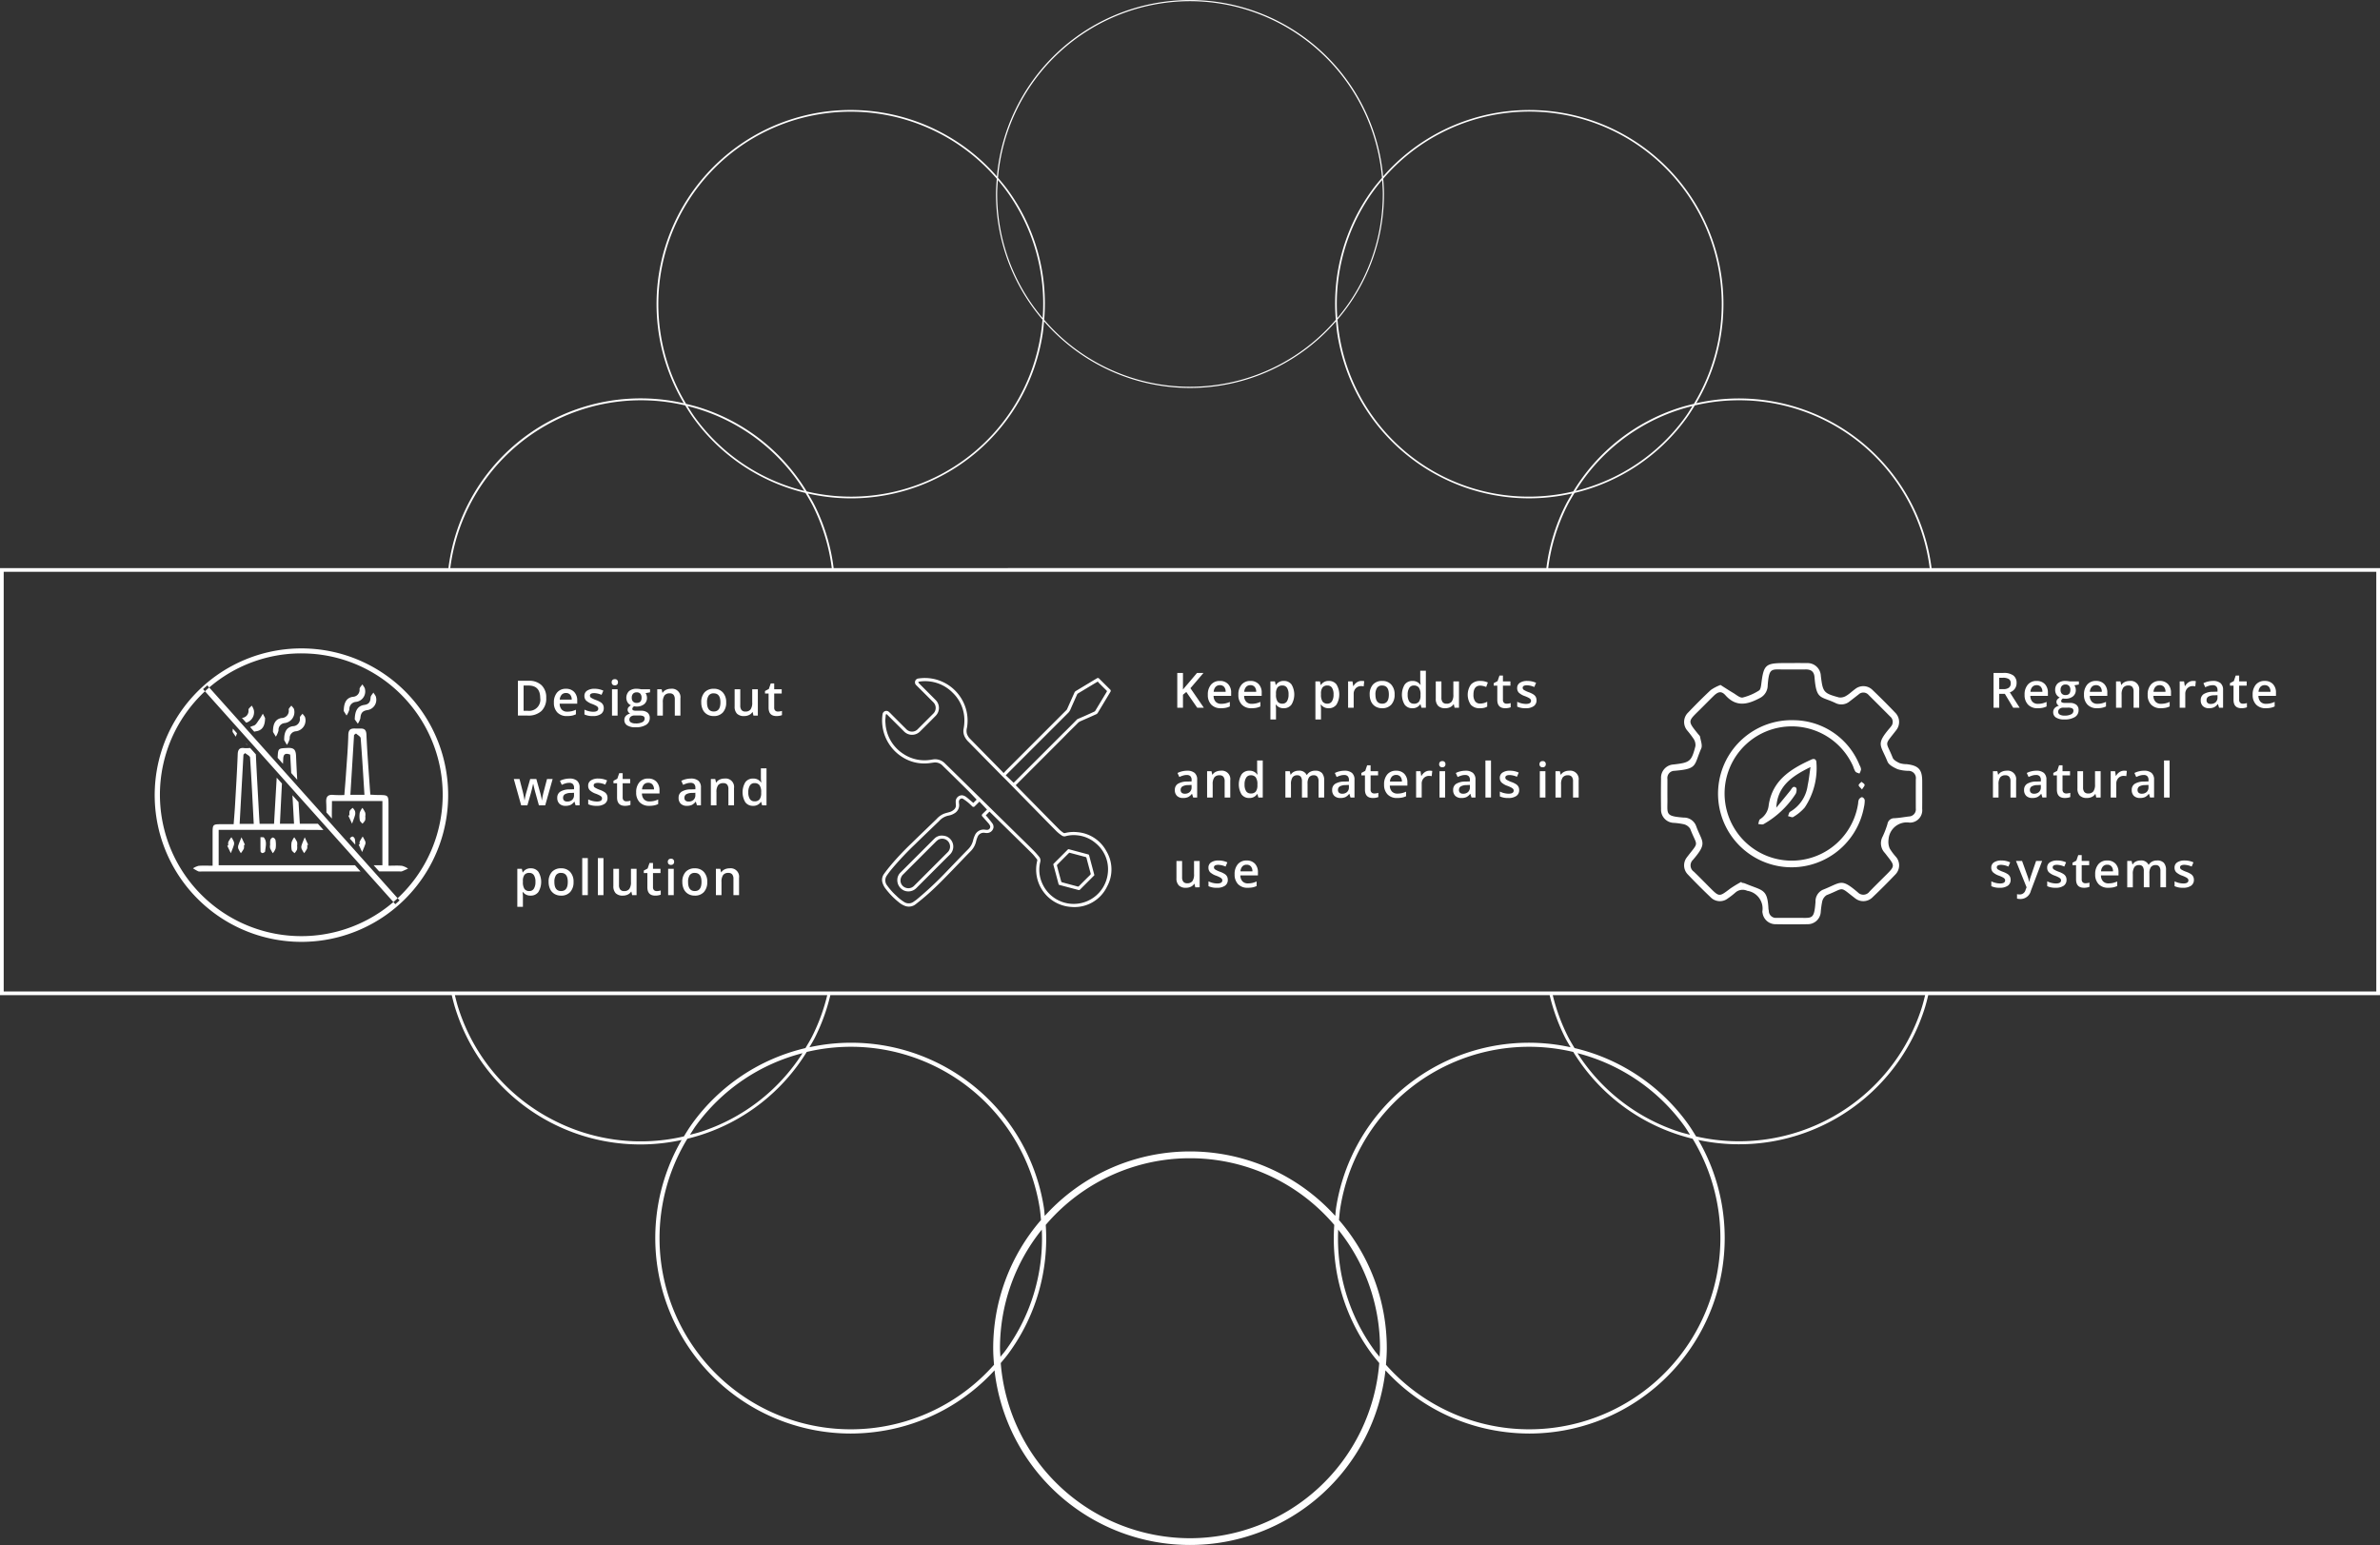 <svg viewBox="0 0 210.144 136.427" data-name="Layer 1" id="Layer_1" xmlns="http://www.w3.org/2000/svg"><rect x="0" y="0" width="210.144" height="136.427" fill="#333333" stroke="none"/><defs><style>.cls-1{fill:#fff;}</style></defs><title>Circular Economy</title><path d="M26.621,83.167c-.247,0-.494-.007-.743-.021a12.956,12.956,0,1,1,.743.021Zm-.032-25.473a12.484,12.484,0,1,0,9.323,4.164h0a12.403,12.403,0,0,0-8.61-4.144C27.064,57.701,26.826,57.695,26.589,57.695Zm8.691,21.812L18.304,60.517l-.375.335L34.905,79.842Zm-3.303-4.27c.094-.232.195-.461.279-.697a.365.365,0,0,0-.003-.24,4.781,4.781,0,0,0-.229-.435,5.021,5.021,0,0,0-.263.448.619.619,0,0,0-.005.241l-.085.037Zm-.892-2.504c.091-.255.195-.507.267-.767a.654.654,0,0,0-.015-.364,1.062,1.062,0,0,0-.203-.27c-.091.094-.214.174-.263.286a.983.983,0,0,0-.01.364l-.104.041Zm.251,1.372c-.014-.092-.133-.234-.207-.236a.342.342,0,0,0-.239.182l.475.531A2.405,2.405,0,0,0,31.336,74.105Zm.914-2.345a3.218,3.218,0,0,0-.249-.426,1.51,1.51,0,0,0-.236.427,1.949,1.949,0,0,0,.006.672c.019.111.151.202.232.302a1.274,1.274,0,0,0,.239-.305A1.086,1.086,0,0,0,32.251,72.065h.006A.861.861,0,0,0,32.25,71.76ZM21.814,65.743l-.106-.119c.032.051.063.101.089.152C21.802,65.765,21.808,65.754,21.814,65.743Zm9.035-3.099a.624.624,0,0,1,.571-.665.926.926,0,0,0,.809-1.11c-.013-.152-.149-.294-.228-.441-.089.138-.247.272-.254.413a.615.615,0,0,1-.602.689c-.574.092-.785.535-.793,1.259l.246.389A1.766,1.766,0,0,0,30.849,62.644Zm.473.879.272.38a1.541,1.541,0,0,0,.226-.485c.03-.396.14-.637.591-.712a.919.919,0,0,0,.791-1.125c-.014-.149-.152-.285-.234-.427-.086.142-.236.28-.245.426-.023.378-.126.604-.554.665C31.555,62.333,31.342,62.784,31.322,63.523ZM20.929,64.752l-.37-.414c-.012.091-.021.187-.025.29l.282.424C20.857,64.954,20.891,64.852,20.929,64.752Zm5.212,2.016c-.022-.565-.185-.754-.754-.724-.826.045-.829.01-.872.866l-0.0.008.472.528c.006-.138.015-.277.02-.415.013-.408.156-.569.616-.399l.09,1.627.531.593C26.204,68.157,26.168,67.463,26.141,66.769Zm2.679,4.968.486.543c-.014-.499.005-1.007.005-1.545h4.453v5.67h-.77l.486.543,1.812-0a.535.535,0,0,0,.185-.003c.188-.074.37-.162.555-.245a1.785,1.785,0,0,0-.529-.245c-.381-.038-.768-.012-1.2-.012,0-1.826,0-3.558,0-5.29,0-.95,0-.948-.923-.953-.219-.001-.438-.019-.679-.03-.017-.219-.031-.38-.042-.542-.106-1.586-.237-3.172-.304-4.76-.027-.642-.428-.525-.806-.532-.393-.008-.777-.081-.793.547-.029,1.155-.13,2.309-.207,3.462-.041.61-.094,1.218-.145,1.857a9.035,9.035,0,0,1-.933-.006c-.518-.058-.699.147-.668.664C28.819,71.152,28.822,71.444,28.82,71.736Zm2.442-6.841.174-.127c.142.138.398.266.409.415.132,1.641.226,3.284.334,4.997H30.937C31.046,68.406,31.154,66.651,31.262,64.895Zm-6.169.46.238.418a1.672,1.672,0,0,0,.247-.547.596.596,0,0,1,.574-.655.964.964,0,0,0,.796-1.189c-.02-.13-.156-.242-.239-.362-.083.12-.236.24-.235.359a.633.633,0,0,1-.619.745C25.313,64.212,25.077,64.619,25.093,65.356Zm-1.239,9.554a3.311,3.311,0,0,0,.235.431,1.374,1.374,0,0,0,.25-.422,2.423,2.423,0,0,0-.011-.738.338.338,0,0,0-.233-.226c-.071-.007-.199.126-.227.219a1.559,1.559,0,0,0-.01.429l-.011,0A.916.916,0,0,0,23.854,74.909Zm-.847.283a.222.222,0,0,0,.171.137c.087-.015.227-.09.232-.149.033-.424.201-.875-.13-1.248l-.28-.008C22.999,74.348,22.993,74.771,23.007,75.193Zm-2.624.146c.09-.237.191-.47.266-.712a.51.51,0,0,0-.003-.306,2.643,2.643,0,0,0-.215-.39,2.832,2.832,0,0,0-.269.406.803.803,0,0,0-.007.307l-.088.041Zm5.848-.991a2.972,2.972,0,0,0-.251-.414,1.587,1.587,0,0,0-.232.437,1.948,1.948,0,0,0,.007.678c.02.109.161.195.248.291a1.341,1.341,0,0,0,.223-.316,1.187,1.187,0,0,0,.008-.369h.003A.858.858,0,0,0,26.231,74.348Zm-1.637-9.851a.594.594,0,0,1,.519-.645.977.977,0,0,0,.856-1.197c-.018-.126-.16-.235-.245-.351-.082.119-.235.239-.233.357a.633.633,0,0,1-.624.741c-.539.091-.774.5-.761,1.233l.25.414A1.793,1.793,0,0,0,24.594,64.497ZM21.321,73.934c-.094.236-.198.469-.277.711a.49.49,0,0,0,.002.305,2.577,2.577,0,0,0,.224.387,2.749,2.749,0,0,0,.261-.4.815.815,0,0,0,.007-.306l.087-.038Zm.763-9.733.365.408a1.127,1.127,0,0,1,.165-.037c.551-.08.785-.474.791-1.171l-.197-.38c-.102.166-.192.342-.309.497-.152.201-.294.5-.497.557A1.657,1.657,0,0,0,22.084,64.201Zm-.346-.387a.96.96,0,0,0,.677-1.103,1.321,1.321,0,0,0-.189-.404c-.101.124-.287.248-.287.372a.625.625,0,0,1-.578.713Zm5.167,10.119c-.094.237-.198.47-.277.712a.486.486,0,0,0,.002.304,2.573,2.573,0,0,0,.226.386,2.78,2.78,0,0,0,.26-.401.816.816,0,0,0,.007-.305l.085-.038Zm4.44,2.471H19.308V73.278h.662c2.863 0,5.726-.009,8.589.009l-.491-.55h-1.594q-.056-.962-.115-1.912l-.537-.601.14,2.516H24.717c.056-1.128.108-2.215.164-3.301.004-.084.01-.168.014-.252l-.464-.519c-.077,1.349-.155,2.699-.234,4.074H22.923c-.018-.291-.036-.534-.049-.778-.096-1.784-.202-3.568-.283-5.353l-.507-.567a2.822,2.822,0,0,1-.495.017c-.409-.065-.584.095-.6.54-.057,1.527-.154,3.052-.241,4.578-.03.526-.077,1.051-.117,1.599-.386,0-.694,0-1.002,0-.856-0-.857-0-.857.83-0.0.922-0,1.844-0,2.835-.463,0-.852-.023-1.237.011a1.653,1.653,0,0,0-.493.221,4.024,4.024,0,0,0,.469.267.856.856,0,0,0,.307.007q7.007-0,14.013-0Zm-9.848-9.772.146-.135c.152.131.428.254.437.395.129,1.93.221,3.863.325,5.856H21.159C21.273,70.686,21.385,68.659,21.497,66.632Zm26.732-5.012a1.532,1.532,0,0,1-.423,1.164,1.695,1.695,0,0,1-1.217.402H45.73V60.114h.95a1.57,1.57,0,0,1,1.141.396A1.474,1.474,0,0,1,48.229,61.621Zm-.53.018q0-1.104-1.032-1.104h-.435v2.229h.357A.988.988,0,0,0,47.7,61.638ZM50.062,63.229a1.125,1.125,0,0,1-.849-.316,1.201,1.201,0,0,1-.306-.871,1.318,1.318,0,0,1,.284-.895.979.979,0,0,1,.78-.326.958.958,0,0,1,.728.28,1.067,1.067,0,0,1,.267.769v.268H49.417a.761.761,0,0,0,.183.52.635.635,0,0,0,.486.183,1.831,1.831,0,0,0,.384-.039,2.027,2.027,0,0,0,.381-.13v.402a1.538,1.538,0,0,1-.366.121A2.193,2.193,0,0,1,50.062,63.229Zm-.091-2.035a.495.495,0,0,0-.377.149.712.712,0,0,0-.169.436h1.055a.641.641,0,0,0-.139-.437A.475.475,0,0,0,49.972,61.194Zm3.338,1.331a.608.608,0,0,1-.248.522,1.189,1.189,0,0,1-.71.182,1.678,1.678,0,0,1-.746-.141v-.427a1.833,1.833,0,0,0,.763.189q.456,0,.456-.275a.217.217,0,0,0-.05-.147.599.599,0,0,0-.166-.122,2.766,2.766,0,0,0-.322-.143,1.489,1.489,0,0,1-.543-.312.577.577,0,0,1-.142-.403.53.53,0,0,1,.241-.464,1.146,1.146,0,0,1,.655-.165,1.858,1.858,0,0,1,.775.166l-.16.372a1.727,1.727,0,0,0-.633-.155q-.39,0-.391.223a.225.225,0,0,0,.102.186,2.333,2.333,0,0,0,.445.208,1.991,1.991,0,0,1,.418.204.602.602,0,0,1,.193.213A.619.619,0,0,1,53.31,62.525Zm.699-2.278a.272.272,0,0,1,.073-.204.281.281,0,0,1,.207-.071.251.251,0,0,1,.275.275.267.267,0,0,1-.073.198.272.272,0,0,1-.203.072.278.278,0,0,1-.207-.072A.265.265,0,0,1,54.009,60.247Zm.523,2.94h-.494V60.862h.494Zm2.865-2.325v.271l-.397.073a.665.665,0,0,1,.09.181.73.73,0,0,1,.036.228.697.697,0,0,1-.248.565,1.036,1.036,0,0,1-.683.206,1.16,1.16,0,0,1-.202-.017.277.277,0,0,0-.16.23.128.128,0,0,0,.075.12.649.649,0,0,0,.274.04h.406a.902.902,0,0,1,.584.164.577.577,0,0,1,.2.473.687.687,0,0,1-.326.609,1.71,1.71,0,0,1-.941.215,1.3,1.3,0,0,1-.726-.168.545.545,0,0,1-.25-.479.511.511,0,0,1,.136-.36.726.726,0,0,1,.379-.203.374.374,0,0,1-.163-.136.351.351,0,0,1,.009-.417.843.843,0,0,1,.219-.179.643.643,0,0,1-.293-.253.827.827,0,0,1,.126-.998,1.004,1.004,0,0,1,.68-.208,1.719,1.719,0,0,1,.207.014,1.446,1.446,0,0,1,.163.028ZM55.571,63.548a.272.272,0,0,0,.144.246.791.791,0,0,0,.405.086,1.222,1.222,0,0,0,.601-.115.347.347,0,0,0,.198-.307.23.23,0,0,0-.108-.216.867.867,0,0,0-.403-.064h-.374a.521.521,0,0,0-.337.101A.326.326,0,0,0,55.571,63.548Zm.212-1.934a.468.468,0,0,0,.112.336.424.424,0,0,0,.323.118c.286,0,.429-.153.429-.458a.521.521,0,0,0-.106-.351.403.403,0,0,0-.323-.123.417.417,0,0,0-.325.122A.512.512,0,0,0,55.783,61.615ZM60.078,63.187H59.582V61.757a.627.627,0,0,0-.108-.401.419.419,0,0,0-.344-.132.547.547,0,0,0-.458.185,1.021,1.021,0,0,0-.145.62V63.187h-.494V60.862h.387l.069.305h.025a.692.692,0,0,1,.298-.256.997.997,0,0,1,.429-.091.746.746,0,0,1,.836.852Zm4.041-1.167a1.27,1.27,0,0,1-.292.89,1.047,1.047,0,0,1-.813.319,1.111,1.111,0,0,1-.576-.147.966.966,0,0,1-.384-.422,1.437,1.437,0,0,1-.135-.64,1.261,1.261,0,0,1,.29-.883,1.054,1.054,0,0,1,.818-.317,1.024,1.024,0,0,1,.799.325A1.253,1.253,0,0,1,64.119,62.02Zm-1.692,0q0,.806.595.806.589,0,.589-.806,0-.797-.593-.796a.507.507,0,0,0-.451.205A1.05,1.05,0,0,0,62.426,62.02Zm4.098,1.167-.069-.305h-.025a.699.699,0,0,1-.293.254.983.983,0,0,1-.434.093.855.855,0,0,1-.631-.21.872.872,0,0,1-.208-.637v-1.52h.498v1.434a.621.621,0,0,0,.109.4.416.416,0,0,0,.343.134.544.544,0,0,0,.457-.186,1.025,1.025,0,0,0,.146-.624v-1.158h.496V63.187Zm2.158-.357A1.19,1.19,0,0,0,69.044,62.773V63.145a.994.994,0,0,1-.211.06,1.418,1.418,0,0,1-.268.024q-.702,0-.702-.74V61.236h-.317v-.218l.34-.182.168-.491h.305v.517H69.021v.374h-.662V62.481a.349.349,0,0,0,.089.264A.326.326,0,0,0,68.683,62.83ZM47.584,71.114l-.301-1.085c-.036-.114-.102-.382-.197-.801h-.019c-.082.379-.146.646-.193.806l-.309,1.08h-.546l-.652-2.325h.504l.296,1.146c.067.283.115.526.143.728h.013c.014-.103.035-.22.064-.352.029-.133.054-.231.075-.298l.353-1.224h.542l.343,1.224c.021.068.047.174.079.315a2.366,2.366,0,0,1,.056.33h.017a6.441,6.441,0,0,1,.147-.724l.301-1.146h.496l-.656,2.325Zm3.239,0-.099-.323h-.017a.955.955,0,0,1-.339.288,1.059,1.059,0,0,1-.437.077.742.742,0,0,1-.535-.185.695.695,0,0,1-.192-.523.616.616,0,0,1,.267-.543,1.535,1.535,0,0,1,.813-.199l.402-.013v-.124a.469.469,0,0,0-.104-.333.421.421,0,0,0-.322-.11,1.113,1.113,0,0,0-.343.053,2.432,2.432,0,0,0-.315.124l-.16-.354a1.688,1.688,0,0,1,.414-.15,1.916,1.916,0,0,1,.425-.052,1.007,1.007,0,0,1,.669.193.759.759,0,0,1,.226.607v1.566Zm-.735-.336a.614.614,0,0,0,.432-.15.546.546,0,0,0,.163-.422v-.202l-.298.013a1.025,1.025,0,0,0-.508.117.354.354,0,0,0-.159.318.31.31,0,0,0,.092.24A.395.395,0,0,0,50.087,70.778Zm3.553-.326a.608.608,0,0,1-.248.522,1.189,1.189,0,0,1-.71.182,1.678,1.678,0,0,1-.746-.141v-.427a1.833,1.833,0,0,0,.763.189q.456,0,.456-.275a.217.217,0,0,0-.05-.147.599.599,0,0,0-.166-.122,2.766,2.766,0,0,0-.322-.143,1.49,1.49,0,0,1-.543-.312.577.577,0,0,1-.142-.403.53.53,0,0,1,.241-.464,1.146,1.146,0,0,1,.655-.165,1.858,1.858,0,0,1,.775.166l-.16.372a1.727,1.727,0,0,0-.633-.155q-.39,0-.391.223a.225.225,0,0,0,.102.186,2.333,2.333,0,0,0,.445.208,1.99,1.99,0,0,1,.418.204.602.602,0,0,1,.193.213A.619.619,0,0,1,53.64,70.452Zm1.663.305a1.19,1.19,0,0,0,.361-.057v.372a.995.995,0,0,1-.211.06,1.418,1.418,0,0,1-.268.024q-.702,0-.702-.74V69.163H54.166v-.218l.34-.182.168-.491h.305v.517h.662v.374h-.662v1.245a.349.349,0,0,0,.089.264A.326.326,0,0,0,55.303,70.756Zm2.023.399a1.126,1.126,0,0,1-.849-.316,1.201,1.201,0,0,1-.306-.871,1.318,1.318,0,0,1,.284-.896.979.979,0,0,1,.78-.326.958.958,0,0,1,.728.28,1.067,1.067,0,0,1,.267.769V70.063H56.681a.761.761,0,0,0,.183.52.635.635,0,0,0,.486.183,1.831,1.831,0,0,0,.384-.039,2.026,2.026,0,0,0,.381-.13v.402a1.538,1.538,0,0,1-.366.121A2.194,2.194,0,0,1,57.327,71.156Zm-.091-2.035a.495.495,0,0,0-.377.149.712.712,0,0,0-.169.436h1.055A.641.641,0,0,0,57.606,69.269.475.475,0,0,0,57.236,69.121Zm4.301,1.993-.099-.323h-.017a.955.955,0,0,1-.339.288,1.059,1.059,0,0,1-.437.077.742.742,0,0,1-.535-.185.695.695,0,0,1-.192-.523.616.616,0,0,1,.267-.543,1.535,1.535,0,0,1,.813-.199l.402-.013v-.124a.469.469,0,0,0-.104-.333.421.421,0,0,0-.322-.11,1.113,1.113,0,0,0-.343.053,2.431,2.431,0,0,0-.315.124l-.16-.354a1.689,1.689,0,0,1,.414-.15,1.916,1.916,0,0,1,.425-.052,1.006,1.006,0,0,1,.669.193.759.759,0,0,1,.226.607v1.566Zm-.735-.336a.614.614,0,0,0,.432-.15.546.546,0,0,0,.163-.422v-.202l-.298.013a1.025,1.025,0,0,0-.508.117.354.354,0,0,0-.159.318.31.31,0,0,0,.092.24A.395.395,0,0,0,60.801,70.778Zm4.009.336h-.496V69.684a.627.627,0,0,0-.108-.401.419.419,0,0,0-.344-.132.547.547,0,0,0-.458.185,1.021,1.021,0,0,0-.145.62v1.158h-.494v-2.325h.387l.069.305h.025a.692.692,0,0,1,.298-.256.997.997,0,0,1,.429-.091.746.746,0,0,1,.836.852Zm1.677.042a.81.81,0,0,1-.679-.315,1.727,1.727,0,0,1,.003-1.775.818.818,0,0,1,.684-.318.803.803,0,0,1,.698.339h.025a2.948,2.948,0,0,1-.036-.396v-.847h.496v3.271H67.293l-.086-.305h-.023A.789.789,0,0,1,66.488,71.156Zm.132-.399a.538.538,0,0,0,.444-.171.903.903,0,0,0,.143-.557v-.069a1.041,1.041,0,0,0-.143-.624.531.531,0,0,0-.448-.185.455.455,0,0,0-.402.211,1.084,1.084,0,0,0-.141.603,1.05,1.05,0,0,0,.137.589A.46.46,0,0,0,66.62,70.756ZM46.856,79.084a.814.814,0,0,1-.685-.317h-.029q.029.294.029.357v.952h-.494V76.716h.399c.011.044.035.147.069.312h.025a.774.774,0,0,1,.694-.354.808.808,0,0,1,.678.315,1.73,1.73,0,0,1-.004,1.774A.814.814,0,0,1,46.856,79.084Zm-.12-2.005a.512.512,0,0,0-.43.172.892.892,0,0,0-.136.551v.073a1.092,1.092,0,0,0,.134.615.501.501,0,0,0,.439.19.448.448,0,0,0,.396-.21,1.089,1.089,0,0,0,.139-.6,1.047,1.047,0,0,0-.138-.592A.459.459,0,0,0,46.737,77.079Zm3.905.796a1.27,1.27,0,0,1-.292.89,1.047,1.047,0,0,1-.813.319A1.111,1.111,0,0,1,48.96,78.936a.966.966,0,0,1-.384-.422,1.438,1.438,0,0,1-.135-.64,1.261,1.261,0,0,1,.29-.883,1.054,1.054,0,0,1,.818-.317,1.024,1.024,0,0,1,.799.325A1.253,1.253,0,0,1,50.642,77.875Zm-1.692,0q0,.806.595.806.589,0,.589-.806,0-.797-.593-.796a.507.507,0,0,0-.451.205A1.05,1.05,0,0,0,48.95,77.875Zm2.953,1.167h-.494V75.771h.494Zm1.381,0h-.494V75.771h.494Zm2.534,0-.069-.305h-.025a.699.699,0,0,1-.293.254.983.983,0,0,1-.434.093.855.855,0,0,1-.631-.21.872.872,0,0,1-.208-.637V76.716h.498V78.15a.621.621,0,0,0,.109.4.416.416,0,0,0,.343.134.544.544,0,0,0,.457-.186,1.025,1.025,0,0,0,.146-.624v-1.158h.496V79.041Zm2.163-.357a1.189,1.189,0,0,0,.361-.057v.372a.994.994,0,0,1-.211.06,1.418,1.418,0,0,1-.268.024q-.702,0-.702-.74V77.09h-.317v-.218l.34-.182.168-.491h.305v.517h.662v.374h-.662v1.245a.349.349,0,0,0,.089.264A.326.326,0,0,0,57.98,78.684Zm.986-2.583a.272.272,0,0,1,.073-.204.281.281,0,0,1,.207-.071.251.251,0,0,1,.275.275.267.267,0,0,1-.073.198.272.272,0,0,1-.203.072.278.278,0,0,1-.207-.072A.265.265,0,0,1,58.966,76.101Zm.523,2.94h-.494V76.716h.494Zm2.958-1.167a1.27,1.27,0,0,1-.292.89,1.047,1.047,0,0,1-.813.319,1.111,1.111,0,0,1-.576-.147.966.966,0,0,1-.384-.422,1.437,1.437,0,0,1-.135-.64,1.261,1.261,0,0,1,.29-.883,1.054,1.054,0,0,1,.818-.317,1.024,1.024,0,0,1,.799.325A1.253,1.253,0,0,1,62.448,77.875Zm-1.692,0q0,.806.595.806.589,0,.589-.806,0-.797-.593-.796a.507.507,0,0,0-.451.205A1.05,1.05,0,0,0,60.755,77.875Zm4.501,1.167h-.496V77.612a.627.627,0,0,0-.108-.401.419.419,0,0,0-.344-.132.547.547,0,0,0-.458.185,1.021,1.021,0,0,0-.145.62v1.158h-.494V76.716h.387l.069.305h.025a.692.692,0,0,1,.298-.256.997.997,0,0,1,.429-.091.746.746,0,0,1,.836.852Zm41.039-16.547h-.583l-.965-1.392-.296.242v1.149h-.502V59.421h.502v1.467c.138-.168.273-.329.41-.485l.83-.981h.571q-.804.946-1.153,1.348Zm1.506.042a1.124,1.124,0,0,1-.848-.316,1.199,1.199,0,0,1-.306-.871,1.315,1.315,0,0,1,.283-.896.979.979,0,0,1,.78-.326.96.96,0,0,1,.728.28,1.066,1.066,0,0,1,.267.769v.268h-1.55a.764.764,0,0,0,.184.52.633.633,0,0,0,.485.183,1.825,1.825,0,0,0,.384-.039,2.022,2.022,0,0,0,.381-.13v.402a1.527,1.527,0,0,1-.365.121A2.196,2.196,0,0,1,107.801,62.537Zm-.09-2.035a.497.497,0,0,0-.378.149.714.714,0,0,0-.169.436h1.056a.648.648,0,0,0-.139-.437A.477.477,0,0,0,107.711,60.501Zm2.787,2.035a1.124,1.124,0,0,1-.848-.316,1.199,1.199,0,0,1-.306-.871,1.315,1.315,0,0,1,.283-.896.979.979,0,0,1,.78-.326.96.96,0,0,1,.728.28,1.066,1.066,0,0,1,.267.769v.268h-1.55a.764.764,0,0,0,.184.52.633.633,0,0,0,.485.183,1.824,1.824,0,0,0,.384-.039,2.022,2.022,0,0,0,.381-.13v.402a1.527,1.527,0,0,1-.365.121A2.196,2.196,0,0,1,110.498,62.537Zm-.09-2.035a.497.497,0,0,0-.378.149.714.714,0,0,0-.169.436H110.917a.648.648,0,0,0-.139-.437A.477.477,0,0,0,110.408,60.501Zm2.943,2.035a.815.815,0,0,1-.686-.317h-.029q.029.294.029.357v.952h-.493V60.169h.399c.011.044.034.147.069.312h.024a.775.775,0,0,1,.694-.354.808.808,0,0,1,.678.315,1.728,1.728,0,0,1-.004,1.774A.816.816,0,0,1,113.352,62.537Zm-.12-2.005a.514.514,0,0,0-.43.172.898.898,0,0,0-.136.551v.073a1.087,1.087,0,0,0,.135.615.501.501,0,0,0,.439.19.448.448,0,0,0,.396-.21,1.093,1.093,0,0,0,.139-.6,1.047,1.047,0,0,0-.138-.592A.459.459,0,0,0,113.231,60.532Zm4.093,2.005a.815.815,0,0,1-.686-.317h-.029q.029.294.029.357v.952h-.493V60.169h.399c.011.044.034.147.069.312h.024a.775.775,0,0,1,.694-.354.808.808,0,0,1,.678.315,1.728,1.728,0,0,1-.004,1.774A.816.816,0,0,1,117.324,62.537Zm-.12-2.005a.514.514,0,0,0-.43.172.898.898,0,0,0-.136.551v.073a1.087,1.087,0,0,0,.135.615.501.501,0,0,0,.439.19.448.448,0,0,0,.396-.21,1.093,1.093,0,0,0,.139-.6,1.047,1.047,0,0,0-.138-.592A.459.459,0,0,0,117.204,60.532Zm3.006-.404a1.144,1.144,0,0,1,.246.021l-.048.46a.951.951,0,0,0-.219-.025.631.631,0,0,0-.48.193.699.699,0,0,0-.185.503v1.215h-.493v-2.325h.387l.064.41h.025a.921.921,0,0,1,.302-.33A.72.72,0,0,1,120.21,60.127Zm2.928,1.2a1.272,1.272,0,0,1-.292.89,1.046,1.046,0,0,1-.813.319,1.112,1.112,0,0,1-.576-.147.967.967,0,0,1-.385-.422,1.438,1.438,0,0,1-.134-.64,1.261,1.261,0,0,1,.29-.883,1.054,1.054,0,0,1,.817-.317,1.024,1.024,0,0,1,.799.325A1.253,1.253,0,0,1,123.138,61.328Zm-1.692,0q0,.806.596.806.587,0,.588-.806,0-.797-.593-.796a.505.505,0,0,0-.45.205A1.046,1.046,0,0,0,121.445,61.328Zm3.26,1.209a.811.811,0,0,1-.68-.315,1.733,1.733,0,0,1,.003-1.775.82.82,0,0,1,.685-.318.803.803,0,0,1,.698.339h.025a2.884,2.884,0,0,1-.036-.396v-.847h.496v3.271h-.387l-.086-.305h-.023A.789.789,0,0,1,124.705,62.537Zm.132-.399a.536.536,0,0,0,.443-.171.902.902,0,0,0,.144-.557v-.069a1.037,1.037,0,0,0-.144-.624.529.529,0,0,0-.447-.185.454.454,0,0,0-.401.211,1.084,1.084,0,0,0-.142.603,1.054,1.054,0,0,0,.137.589A.462.462,0,0,0,124.837,62.137Zm3.596.357-.069-.305h-.025a.708.708,0,0,1-.294.254.979.979,0,0,1-.434.093.855.855,0,0,1-.631-.21.872.872,0,0,1-.208-.637V60.169h.498V61.603a.624.624,0,0,0,.109.4.416.416,0,0,0,.343.134.546.546,0,0,0,.457-.186,1.025,1.025,0,0,0,.146-.624V60.169h.496v2.325Zm2.235.042a1.02,1.02,0,0,1-.803-.308,1.565,1.565,0,0,1,.013-1.786,1.066,1.066,0,0,1,.83-.315,1.559,1.559,0,0,1,.662.137l-.149.397a1.506,1.506,0,0,0-.518-.122q-.604,0-.604.801a.964.964,0,0,0,.15.588.521.521,0,0,0,.44.196,1.264,1.264,0,0,0,.625-.164v.432a.984.984,0,0,1-.283.111A1.697,1.697,0,0,1,130.668,62.537Zm2.356-.399a1.198,1.198,0,0,0,.362-.057v.372a.989.989,0,0,1-.212.06,1.406,1.406,0,0,1-.268.024q-.702,0-.702-.74V60.543h-.317v-.218l.341-.182.168-.491h.305v.517h.662v.374h-.662v1.245a.348.348,0,0,0,.089.264A.326.326,0,0,0,133.024,62.137Zm2.644-.305a.61.61,0,0,1-.248.522,1.189,1.189,0,0,1-.711.182,1.682,1.682,0,0,1-.746-.141v-.427a1.839,1.839,0,0,0,.764.189q.456,0,.456-.275a.22.22,0,0,0-.051-.147.592.592,0,0,0-.166-.122,2.83,2.83,0,0,0-.321-.143,1.493,1.493,0,0,1-.544-.312.574.574,0,0,1-.142-.403.531.531,0,0,1,.24-.464,1.15,1.15,0,0,1,.655-.165,1.856,1.856,0,0,1,.775.166l-.159.372a1.729,1.729,0,0,0-.633-.155q-.391,0-.392.223a.225.225,0,0,0,.103.186,2.293,2.293,0,0,0,.444.208,1.972,1.972,0,0,1,.418.204.602.602,0,0,1,.193.213A.619.619,0,0,1,135.668,61.833Zm-30.317,8.589-.099-.323h-.017a.959.959,0,0,1-.339.288,1.057,1.057,0,0,1-.437.077.742.742,0,0,1-.535-.185.695.695,0,0,1-.192-.523.616.616,0,0,1,.267-.543,1.535,1.535,0,0,1,.813-.199l.401-.013v-.124a.469.469,0,0,0-.104-.333.422.422,0,0,0-.323-.11,1.108,1.108,0,0,0-.342.053,2.433,2.433,0,0,0-.315.124l-.16-.354a1.688,1.688,0,0,1,.414-.15,1.916,1.916,0,0,1,.425-.052,1.003,1.003,0,0,1,.669.193.756.756,0,0,1,.227.607v1.566Zm-.735-.336a.615.615,0,0,0,.432-.15.547.547,0,0,0,.163-.422V69.311l-.299.013a1.025,1.025,0,0,0-.507.117.354.354,0,0,0-.159.318.31.31,0,0,0,.092.24A.395.395,0,0,0,104.615,70.085Zm4.01.336h-.496V68.992a.627.627,0,0,0-.108-.401.419.419,0,0,0-.344-.132.546.546,0,0,0-.458.185,1.021,1.021,0,0,0-.146.62v1.158h-.493v-2.325h.387l.069.305h.025a.685.685,0,0,1,.298-.256.998.998,0,0,1,.429-.091.747.747,0,0,1,.837.852Zm1.678.042a.811.811,0,0,1-.68-.315,1.733,1.733,0,0,1,.003-1.775.82.82,0,0,1,.685-.318.803.803,0,0,1,.698.339h.025a2.884,2.884,0,0,1-.036-.396v-.847h.496v3.271h-.387l-.086-.305h-.023A.789.789,0,0,1,110.303,70.463Zm.132-.399a.536.536,0,0,0,.443-.171.902.902,0,0,0,.144-.557v-.069a1.037,1.037,0,0,0-.144-.624.529.529,0,0,0-.447-.185.454.454,0,0,0-.401.211,1.084,1.084,0,0,0-.142.603,1.054,1.054,0,0,0,.137.589A.462.462,0,0,0,110.435,70.064Zm5.016.357h-.496v-1.434a.65.65,0,0,0-.102-.398.369.369,0,0,0-.314-.131.481.481,0,0,0-.42.186,1.092,1.092,0,0,0-.134.619v1.158h-.493v-2.325h.387l.069.305h.025a.643.643,0,0,1,.28-.256.9.9,0,0,1,.404-.091.707.707,0,0,1,.711.366h.033a.716.716,0,0,1,.29-.27.921.921,0,0,1,.429-.097.777.777,0,0,1,.606.211.928.928,0,0,1,.19.641v1.516h-.494v-1.434a.644.644,0,0,0-.102-.398.375.375,0,0,0-.316-.131.491.491,0,0,0-.422.18.926.926,0,0,0-.133.552Zm3.79,0-.099-.323h-.017a.959.959,0,0,1-.339.288,1.056,1.056,0,0,1-.437.077.741.741,0,0,1-.535-.185.691.691,0,0,1-.192-.523.615.615,0,0,1,.267-.543,1.534,1.534,0,0,1,.813-.199l.401-.013v-.124a.469.469,0,0,0-.104-.333.422.422,0,0,0-.323-.11,1.113,1.113,0,0,0-.343.053,2.448,2.448,0,0,0-.314.124l-.16-.354a1.681,1.681,0,0,1,.414-.15,1.916,1.916,0,0,1,.425-.052,1.003,1.003,0,0,1,.669.193.756.756,0,0,1,.227.607v1.566Zm-.735-.336a.615.615,0,0,0,.432-.15.547.547,0,0,0,.163-.422V69.311l-.299.013a1.028,1.028,0,0,0-.508.117.355.355,0,0,0-.158.318.307.307,0,0,0,.093.24A.392.392,0,0,0,118.505,70.085Zm2.832-.021a1.198,1.198,0,0,0,.362-.057v.372a.987.987,0,0,1-.212.06,1.405,1.405,0,0,1-.268.024q-.702,0-.702-.74V68.47h-.317v-.218l.341-.182.168-.491h.305v.517h.662v.374h-.662v1.245a.348.348,0,0,0,.089.264A.326.326,0,0,0,121.337,70.064Zm2.023.399a1.124,1.124,0,0,1-.848-.316,1.199,1.199,0,0,1-.306-.871,1.315,1.315,0,0,1,.283-.896.979.979,0,0,1,.78-.326.96.96,0,0,1,.728.28,1.066,1.066,0,0,1,.267.769v.268h-1.55a.764.764,0,0,0,.184.52.633.633,0,0,0,.485.183,1.825,1.825,0,0,0,.384-.039,2.023,2.023,0,0,0,.381-.13v.402a1.527,1.527,0,0,1-.365.121A2.196,2.196,0,0,1,123.36,70.463Zm-.09-2.035a.497.497,0,0,0-.378.149.714.714,0,0,0-.169.436h1.056a.648.648,0,0,0-.139-.437A.477.477,0,0,0,123.271,68.428Zm2.943-.374a1.144,1.144,0,0,1,.246.021l-.048.46a.951.951,0,0,0-.219-.025.631.631,0,0,0-.48.193.699.699,0,0,0-.185.503v1.215h-.493v-2.325h.387l.064.41h.025a.921.921,0,0,1,.302-.33A.72.72,0,0,1,126.214,68.054Zm.856-.573a.272.272,0,0,1,.073-.204.281.281,0,0,1,.207-.071.251.251,0,0,1,.275.275.265.265,0,0,1-.073.198.27.27,0,0,1-.202.072.277.277,0,0,1-.207-.072A.265.265,0,0,1,127.07,67.481Zm.523,2.94h-.493v-2.325h.493Zm2.331,0-.099-.323h-.017a.959.959,0,0,1-.339.288,1.056,1.056,0,0,1-.437.077.741.741,0,0,1-.535-.185.691.691,0,0,1-.192-.523.615.615,0,0,1,.267-.543,1.534,1.534,0,0,1,.813-.199l.401-.013v-.124a.469.469,0,0,0-.104-.333.422.422,0,0,0-.323-.11,1.113,1.113,0,0,0-.343.053,2.448,2.448,0,0,0-.314.124l-.16-.354a1.681,1.681,0,0,1,.414-.15,1.916,1.916,0,0,1,.425-.052,1.003,1.003,0,0,1,.669.193.756.756,0,0,1,.227.607v1.566Zm-.735-.336a.615.615,0,0,0,.432-.15.547.547,0,0,0,.163-.422V69.311l-.299.013a1.028,1.028,0,0,0-.508.117.355.355,0,0,0-.158.318.307.307,0,0,0,.093.24A.392.392,0,0,0,129.189,70.085Zm2.458.336h-.493V67.151h.493Zm2.488-.662a.61.61,0,0,1-.248.522,1.189,1.189,0,0,1-.711.182,1.682,1.682,0,0,1-.746-.141V69.896a1.839,1.839,0,0,0,.764.189q.456,0,.456-.275a.22.22,0,0,0-.051-.147.592.592,0,0,0-.166-.122,2.828,2.828,0,0,0-.321-.143,1.493,1.493,0,0,1-.544-.312.574.574,0,0,1-.142-.403.531.531,0,0,1,.24-.464,1.15,1.15,0,0,1,.655-.165,1.856,1.856,0,0,1,.775.166l-.159.372a1.729,1.729,0,0,0-.633-.155q-.391,0-.392.223a.225.225,0,0,0,.103.186,2.292,2.292,0,0,0,.444.208,1.972,1.972,0,0,1,.418.204.602.602,0,0,1,.193.213A.619.619,0,0,1,134.136,69.759Zm1.794-2.278a.272.272,0,0,1,.073-.204.281.281,0,0,1,.207-.071.251.251,0,0,1,.275.275.265.265,0,0,1-.073.198.27.27,0,0,1-.202.072.277.277,0,0,1-.207-.072A.265.265,0,0,1,135.93,67.481Zm.523,2.94H135.96v-2.325h.493Zm2.934,0h-.496V68.992a.627.627,0,0,0-.108-.401.419.419,0,0,0-.344-.132.546.546,0,0,0-.458.185,1.021,1.021,0,0,0-.146.62v1.158h-.493v-2.325h.387l.069.305h.025a.685.685,0,0,1,.298-.256.998.998,0,0,1,.429-.091.747.747,0,0,1,.837.852Zm-33.851,7.928-.069-.305h-.025a.708.708,0,0,1-.294.254.979.979,0,0,1-.434.093.855.855,0,0,1-.631-.21.872.872,0,0,1-.208-.637v-1.52h.498v1.434a.621.621,0,0,0,.109.4.416.416,0,0,0,.343.134.546.546,0,0,0,.457-.186,1.025,1.025,0,0,0,.146-.624v-1.158h.496v2.325Zm2.873-.662a.61.61,0,0,1-.248.522,1.189,1.189,0,0,1-.711.182,1.682,1.682,0,0,1-.746-.141v-.427a1.838,1.838,0,0,0,.764.189q.456,0,.456-.275a.22.22,0,0,0-.051-.147.592.592,0,0,0-.166-.122,2.83,2.83,0,0,0-.321-.143,1.492,1.492,0,0,1-.544-.312.574.574,0,0,1-.142-.403.531.531,0,0,1,.24-.464,1.15,1.15,0,0,1,.655-.165,1.856,1.856,0,0,1,.775.166l-.159.372a1.729,1.729,0,0,0-.633-.155q-.391,0-.392.223a.225.225,0,0,0,.103.186,2.293,2.293,0,0,0,.444.208,1.972,1.972,0,0,1,.418.204.602.602,0,0,1,.193.213A.619.619,0,0,1,108.409,77.687Zm1.756.704a1.124,1.124,0,0,1-.848-.316,1.199,1.199,0,0,1-.306-.871,1.315,1.315,0,0,1,.283-.895.979.979,0,0,1,.78-.326.96.96,0,0,1,.728.28,1.066,1.066,0,0,1,.267.769v.268h-1.55a.764.764,0,0,0,.184.52.633.633,0,0,0,.485.183,1.825,1.825,0,0,0,.384-.039,2.023,2.023,0,0,0,.381-.13v.402a1.527,1.527,0,0,1-.365.121A2.196,2.196,0,0,1,110.165,78.391ZM110.075,76.356a.497.497,0,0,0-.378.149.714.714,0,0,0-.169.436H110.584a.648.648,0,0,0-.139-.437A.477.477,0,0,0,110.075,76.356ZM87.362,71.669l-.32.329c.044.048.099.102.146.161.143.176.289.35.423.532a.525.525,0,0,1,.11.38.582.582,0,0,1-.557.484,1.11,1.11,0,0,1-.209-.013.578.578,0,0,0-.651.388,1.665,1.665,0,0,0-.114.348,1.798,1.798,0,0,1-.491.891c-.531.538-1.049,1.089-1.576,1.632-.69.711-1.378,1.425-2.118,2.085-.367.327-.746.64-1.134.942a.964.964,0,0,1-.897.187,1.771,1.771,0,0,1-.604-.339,6.562,6.562,0,0,1-1.156-1.178,1.618,1.618,0,0,1-.309-.609.879.879,0,0,1,.148-.72c.192-.27.401-.528.612-.784a25.403,25.403,0,0,1,1.82-1.925c.734-.72,1.48-1.428,2.216-2.145a1.825,1.825,0,0,1,.63-.458c.15-.054.305-.094.458-.136a.99.99,0,0,0,.467-.255.472.472,0,0,0,.147-.37,3.426,3.426,0,0,1-.017-.351.549.549,0,0,1,.588-.518.782.782,0,0,1,.325.139c.204.152.392.324.586.488.021.018.041.036.054.047l.296-.292c-.25-.261-.496-.53-.754-.787q-1.119-1.11-2.248-2.21a.902.902,0,0,0-.745-.282c-.206.022-.41.062-.616.075a3.577,3.577,0,0,1-2.198-.554,3.807,3.807,0,0,1-1.745-3.796.336.336,0,0,1,.532-.217,3.078,3.078,0,0,1,.269.259c.43.428.856.86,1.288,1.286a.7.7,0,0,0,1.028-.009q.681-.68,1.361-1.361a.704.704,0,0,0,.007-.998q-.747-.752-1.499-1.498a.347.347,0,0,1-.111-.371.34.34,0,0,1,.312-.238,3.772,3.772,0,0,1,3.879,1.968,3.716,3.716,0,0,1,.384,2.388,1.018,1.018,0,0,0-.008.517A1.128,1.128,0,0,0,85.625,65.21q.895.911,1.79,1.821.559.569,1.117,1.138c.024.025.045.054.08.097.107-.113.2-.216.299-.314q2.149-2.151,4.299-4.301.479-.479.958-.959a.271.271,0,0,0,.053-.08c.219-.49.435-.981.656-1.47a.284.284,0,0,1,.105-.119q.931-.565,1.867-1.123a.145.145,0,0,1,.207.027q.475.473.95.946a.158.158,0,0,1,.029.233q-.554.924-1.111,1.847a.31.31,0,0,1-.13.114q-.692.313-1.389.615a.771.771,0,0,0-.255.183c-.244.252-.498.493-.746.74-.217.217-.429.438-.646.656q-.981.983-1.964,1.965-1.038,1.038-2.075,2.076c-.009.009-.017.018-.032.035.074.076.148.153.222.229q1.304,1.327,2.609,2.654c.35.356.699.713,1.054,1.064a3.139,3.139,0,0,0,.312.243.178.178,0,0,0,.162.027,3.09,3.09,0,0,1,1.093-.072,3.201,3.201,0,0,1,2.556,1.685,3.133,3.133,0,0,1,.062,3.101,3.185,3.185,0,0,1-3.156,1.816,3.3,3.3,0,0,1-3.021-4.07.156.156,0,0,0-.025-.147c-.139-.166-.268-.342-.42-.495-.591-.591-1.19-1.174-1.787-1.76q-.975-.958-1.95-1.915C87.385,71.689,87.374,71.68,87.362,71.669ZM78.164,63.624c.013.16.022.302.036.443a2.284,2.284,0,0,0,.037.237,3.448,3.448,0,0,0,1.513,2.258,3.374,3.374,0,0,0,2.311.546c.154-.017.306-.056.459-.063a1.212,1.212,0,0,1,.929.379Q84.585,68.532,85.715,69.647q1.164,1.145,2.327,2.29.913.898,1.827,1.795c.458.45.918.896,1.371,1.35.181.182.349.376.512.574a.515.515,0,0,1,.093.477,2.867,2.867,0,0,0,.147,1.791,3.032,3.032,0,0,0,5.833-.914,2.965,2.965,0,0,0-1.091-2.565,2.931,2.931,0,0,0-1.666-.691,2.689,2.689,0,0,0-.966.079.393.393,0,0,1-.355-.06,3.57,3.57,0,0,1-.438-.348c-.633-.634-1.259-1.275-1.886-1.915Q90.145,70.207,88.869,68.902c-.136-.139-.278-.271-.415-.41q-1.466-1.488-2.93-2.978a1.631,1.631,0,0,1-.34-.452,1.127,1.127,0,0,1-.103-.705,3.721,3.721,0,0,0,.067-.579,3.371,3.371,0,0,0-1.034-2.614,3.41,3.41,0,0,0-2.946-.977.317.317,0,0,0-.093.047.396.396,0,0,0,.05.085c.493.496.989.989,1.481,1.485a.987.987,0,0,1,.021,1.391q-.698.711-1.408,1.409a.989.989,0,0,1-1.396-.016q-.746-.747-1.496-1.491c-.019-.019-.057-.043-.073-.036a.105.105,0,0,0-.046.074C78.192,63.303,78.178,63.472,78.164,63.624Zm8.316,7.159c-.145.145-.275.276-.406.405a.15.15,0,0,1-.241.003c-.12-.113-.235-.231-.363-.335a5.008,5.008,0,0,0-.446-.324.204.204,0,0,0-.168-.014.285.285,0,0,0-.188.294c.004.05.005.1.012.149a.829.829,0,0,1-.409.858,1.461,1.461,0,0,1-.506.197,1.475,1.475,0,0,0-.811.448c-.088.098-.189.185-.284.277-.632.61-1.268,1.216-1.895,1.831a27.238,27.238,0,0,0-1.997,2.118,7.559,7.559,0,0,0-.493.648.729.729,0,0,0,.053.862,5.732,5.732,0,0,0,.791.886,3.882,3.882,0,0,0,.688.552.735.735,0,0,0,.857-.017c.09-.062.182-.124.267-.193a30.739,30.739,0,0,0,2.704-2.541c.615-.634,1.223-1.276,1.843-1.905a1.608,1.608,0,0,0,.432-.771,2.218,2.218,0,0,1,.149-.437.837.837,0,0,1,.886-.514,1.297,1.297,0,0,0,.201.016.267.267,0,0,0,.239-.403.843.843,0,0,0-.099-.15c-.183-.211-.369-.419-.555-.628a.142.142,0,0,1,0-.212c.036-.038.073-.075.111-.111.104-.1.208-.199.297-.284Zm3.021-1.664c.018-.017.045-.042.072-.068q2.117-2.117,4.235-4.234c.107-.107.218-.211.325-.318.111-.11.22-.221.33-.331q.181-.182.363-.365c.094-.095.187-.191.281-.286a.122.122,0,0,1,.038-.023c.232-.1.465-.198.696-.301.266-.118.531-.24.795-.362a.169.169,0,0,0,.069-.062q.507-.839,1.012-1.68a.076.076,0,0,0-.012-.113c-.237-.232-.471-.468-.705-.704a.834.834,0,0,1-.071-.095.131.131,0,0,1-.032.023q-.863.518-1.726,1.038a.18.18,0,0,0-.064.078c-.201.448-.402.897-.598,1.348a.906.906,0,0,1-.196.287q-2.697,2.693-5.392,5.39c-.036.036-.071.074-.117.121Zm7.129,8.152a.626.626,0,0,1-.045.055q-.521.522-1.042,1.043c-.069.069-.136.14-.208.205a.105.105,0,0,1-.083.021c-.571-.15-1.142-.304-1.713-.455a.087.087,0,0,1-.072-.072q-.225-.85-.455-1.698a.1.1,0,0,1,.029-.112q.623-.62,1.243-1.243a.088.088,0,0,1,.099-.025q.852.23,1.705.457a.088.088,0,0,1,.073.071q.226.853.455,1.706Zm-2.204-1.977a.299.299,0,0,0-.052.035q-.514.512-1.026,1.028a.103.103,0,0,0-.022.084q.184.702.376,1.401a.11.11,0,0,0,.066.064c.459.126.92.247,1.379.372a.111.111,0,0,0,.123-.035q.489-.495.985-.984a.132.132,0,0,0,.04-.149q-.185-.675-.362-1.351a.104.104,0,0,0-.086-.085c-.328-.086-.655-.175-.983-.262C94.722,75.373,94.58,75.336,94.426,75.295ZM79.23,77.662a.915.915,0,0,1,.281-.618q1.19-1.192,2.382-2.382c.202-.203.403-.407.608-.607a.904.904,0,0,1,.569-.27,1.283,1.283,0,0,1,.511.076.975.975,0,0,1,.287,1.601c-.995.988-1.984,1.983-2.976,2.974a.988.988,0,0,1-1.063.202A1.004,1.004,0,0,1,79.23,77.662Zm.28.146a.68.68,0,0,0,.428.569.697.697,0,0,0,.756-.143q.231-.23.461-.46,1.255-1.255,2.509-2.51a.696.696,0,0,0-.849-1.096,2.006,2.006,0,0,0-.258.233c-.219.216-.436.434-.654.651q-.455.455-.91.911-.632.633-1.265,1.265A.764.764,0,0,0,79.51,77.808Zm72.404-17.325c.378.239.74.479,1.114.699.276.162.6.459.847.411a4.87,4.87,0,0,0,1.44-.622c.135-.078.174-.377.2-.582.213-1.701.364-1.839,2.086-1.84.646-.001,1.292-.008,1.938.003a1.173,1.173,0,0,1,1.232,1.112c.002.016.003.033.005.049.173,1.404.242,1.502,1.596,1.87a.95.95,0,0,0,.636-.14c.285-.163.523-.405.792-.597a1.147,1.147,0,0,1,1.541.085q1.023.978,2.002,2.002a1.154,1.154,0,0,1,.084,1.543c-.019.027-.04.053-.06.079-1.033,1.331-.84.853-.251,2.352.083.21.38.367.612.477a2.107,2.107,0,0,0,.635.094c1.042.126,1.359.476,1.36,1.506.001.811.008,1.623-.003,2.434A1.093,1.093,0,0,1,168.62,72.639a1.613,1.613,0,0,0-1.867,1.469,1.496,1.496,0,0,0,.101.816,4.876,4.876,0,0,0,.563.752,1.144,1.144,0,0,1-.065,1.543q-.993,1.043-2.038,2.036a1.148,1.148,0,0,1-1.504.072c-.041-.028-.079-.06-.118-.09-1.319-1.02-.8-.816-2.403-.2a.914.914,0,0,0-.396.565,7.863,7.863,0,0,0-.133.982,1.149,1.149,0,0,1-1.156,1.025q-1.415.025-2.832-0a1.154,1.154,0,0,1-1.144-.983A.579.579,0,0,1,155.61,80.477a1.589,1.589,0,0,0-1.338-1.819.97.97,0,0,0-1.042.153,6.549,6.549,0,0,1-.666.518,1.136,1.136,0,0,1-1.502-.079q-1.043-.993-2.037-2.037a1.148,1.148,0,0,1-.085-1.503c.028-.041.06-.079.09-.119,1.023-1.322.824-.816.21-2.402a.923.923,0,0,0-.558-.405,5.885,5.885,0,0,0-.933-.126,1.161,1.161,0,0,1-1.086-1.203q-.02-1.366-0-2.732a1.169,1.169,0,0,1,1.073-1.216c.033-.005.066-.006.099-.01,1.376-.163,1.516-.269,1.862-1.606a.969.969,0,0,0-.149-.635,8.378,8.378,0,0,0-.57-.75,1.161,1.161,0,0,1,.071-1.582c.653-.681,1.318-1.353,2.008-1.996A3.883,3.883,0,0,1,151.914,60.483Zm1.833,17.389.056.082a1.088,1.088,0,0,1,.243.043c1.579.672,2.01.447,2.101,2.24.003.066.024.13.032.196a.622.622,0,0,0,.698.614c.613-0,1.225.003,1.838-0,1.294-.007,1.462.204,1.587-1.403a1.123,1.123,0,0,1,.617-1.064c1.66-.654,1.603-1.061,3.065.17.013.011.026.02.039.031a.675.675,0,0,0,1.046-.054c.484-.5.982-.985,1.474-1.477.763-.763.766-.804.114-1.634-.082-.104-.16-.212-.245-.313a1.232,1.232,0,0,1-.184-1.43,7.875,7.875,0,0,0,.426-1.11.603.603,0,0,1,.619-.515c.429-.02.854-.101,1.281-.154a.626.626,0,0,0,.604-.707c-.002-.861-.004-1.722.001-2.583a.641.641,0,0,0-.627-.738,3.379,3.379,0,0,1-.977-.143c-.34-.151-.778-.373-.899-.675-.604-1.507-1.06-1.494.242-3.007.022-.025.039-.053.059-.08a.611.611,0,0,0-.062-.89q-.945-.952-1.897-1.897a.61.61,0,0,0-.89-.053c-.262.202-.522.407-.786.607a1.141,1.141,0,0,1-1.259.149c-1.317-.631-1.687-.241-1.85-2.292-.04-.499-.324-.682-.798-.673-.579.012-1.159-.002-1.739.004-1.263.013-1.471-.24-1.595,1.396a1.257,1.257,0,0,1-.65,1.103c-1.069.572-2.097.879-3.077-.218-.364-.407-.652-.333-1.064.071-.402.394-.795.797-1.196,1.193-1.066,1.054-1.104.978-.158,2.156.062.077.157.153.172.239.057.346.226.757.104,1.034-.658,1.5-.3,1.797-2.296,1.967-.016.001-.033.005-.049.006a.633.633,0,0,0-.641.723c.003.596-.005,1.192.001,1.788.013,1.308-.232,1.49,1.424,1.619a1.148,1.148,0,0,1,1.101.719c.533,1.49,1.063,1.462-.272,3.016a.672.672,0,0,0,.082,1.043c.478.459.939.934,1.407,1.403.837.837.83.828,1.788.1A10.82,10.82,0,0,1,153.747,77.872Zm10.827-6.579a2.636,2.636,0,0,0,.074-.637.356.356,0,0,0-.223-.262c-.087-.014-.225.098-.287.19a.836.836,0,0,0-.069.336,5.928,5.928,0,1,1-.44-3.238,1.965,1.965,0,0,0,.196.452c.075.093.233.118.355.173a1.163,1.163,0,0,0,.143-.372.94.94,0,0,0-.131-.37,6.322,6.322,0,0,0-5.76-3.97,6.496,6.496,0,1,0,6.143,7.699Zm-4.959-1.976a3.173,3.173,0,0,1-1.553,2.362c-.103.053-.129.254-.19.386.157.03.369.14.463.076a4.086,4.086,0,0,0,1.019-.842,6.261,6.261,0,0,0,1.028-3.96c-.002-.28-.18-.391-.44-.272-1.813.825-3.449,1.82-3.774,4.037a1.637,1.637,0,0,1-.752,1.225c-.107.068-.118.286-.174.435.162.005.361.074.479.005a8.153,8.153,0,0,0,2.825-2.664c.09-.144.122-.482.038-.549-.273-.215-.375.088-.515.262-.405.503-.818,1.001-1.229,1.5.1-1.925,1.405-2.795,3.019-3.586C159.767,68.343,159.723,68.837,159.615,69.317Zm5.023-.018c-.018-.102-.18-.179-.279-.266-.088.1-.241.197-.246.301-.005.097.148.201.293.377C164.521,69.518,164.655,69.394,164.637,69.298Zm11.886-8.031v1.228h-.503V59.421h.868a1.426,1.426,0,0,1,.881.223.801.801,0,0,1,.286.673.84.84,0,0,1-.597.817l.868,1.36h-.572l-.735-1.228Zm0-.416h.349a.797.797,0,0,0,.509-.131.472.472,0,0,0,.158-.387.417.417,0,0,0-.171-.374.936.936,0,0,0-.513-.113h-.332Zm3.393,1.686a1.124,1.124,0,0,1-.848-.316,1.199,1.199,0,0,1-.306-.871,1.315,1.315,0,0,1,.283-.896.979.979,0,0,1,.78-.326.96.96,0,0,1,.728.28,1.066,1.066,0,0,1,.267.769v.268h-1.55a.764.764,0,0,0,.184.52.633.633,0,0,0,.485.183,1.824,1.824,0,0,0,.384-.039,2.022,2.022,0,0,0,.381-.13v.402a1.527,1.527,0,0,1-.365.121A2.196,2.196,0,0,1,179.916,62.537Zm-.09-2.035a.497.497,0,0,0-.378.149.714.714,0,0,0-.169.436H180.335a.648.648,0,0,0-.139-.437A.477.477,0,0,0,179.826,60.501Zm3.729-.332v.271l-.397.073a.652.652,0,0,1,.091.181.73.73,0,0,1,.035.228.695.695,0,0,1-.248.565,1.034,1.034,0,0,1-.683.206,1.16,1.16,0,0,1-.202-.017.277.277,0,0,0-.159.23.128.128,0,0,0,.074.12.651.651,0,0,0,.274.04h.405a.904.904,0,0,1,.585.164.577.577,0,0,1,.199.473.687.687,0,0,1-.325.609,1.712,1.712,0,0,1-.942.215,1.295,1.295,0,0,1-.725-.168.544.544,0,0,1-.25-.479.512.512,0,0,1,.135-.36.728.728,0,0,1,.38-.203.371.371,0,0,1-.163-.136.339.339,0,0,1-.064-.196.335.335,0,0,1,.074-.221.835.835,0,0,1,.219-.179.645.645,0,0,1-.294-.253.752.752,0,0,1-.112-.411.741.741,0,0,1,.238-.587,1.004,1.004,0,0,1,.681-.208,1.725,1.725,0,0,1,.207.014,1.485,1.485,0,0,1,.163.028ZM181.729,62.856a.272.272,0,0,0,.144.246.788.788,0,0,0,.404.086,1.223,1.223,0,0,0,.602-.115.346.346,0,0,0,.197-.307.23.23,0,0,0-.108-.216.862.862,0,0,0-.402-.064h-.374a.519.519,0,0,0-.337.101A.325.325,0,0,0,181.729,62.856Zm.212-1.934a.466.466,0,0,0,.112.336.424.424,0,0,0,.323.118c.285,0,.429-.153.429-.458a.524.524,0,0,0-.106-.351.404.404,0,0,0-.322-.123.416.416,0,0,0-.325.122A.515.515,0,0,0,181.94,60.922Zm3.222,1.614a1.124,1.124,0,0,1-.848-.316,1.199,1.199,0,0,1-.306-.871,1.315,1.315,0,0,1,.283-.896.979.979,0,0,1,.78-.326.96.96,0,0,1,.728.28,1.066,1.066,0,0,1,.267.769v.268H184.517a.764.764,0,0,0,.184.52.633.633,0,0,0,.485.183,1.825,1.825,0,0,0,.384-.039,2.022,2.022,0,0,0,.381-.13v.402a1.527,1.527,0,0,1-.365.121A2.196,2.196,0,0,1,185.162,62.537Zm-.09-2.035a.497.497,0,0,0-.378.149.714.714,0,0,0-.169.436h1.056a.648.648,0,0,0-.139-.437A.477.477,0,0,0,185.072,60.501Zm3.81,1.993h-.496V61.065a.627.627,0,0,0-.108-.401.419.419,0,0,0-.344-.132.546.546,0,0,0-.458.185,1.021,1.021,0,0,0-.146.62v1.158h-.493v-2.325h.387l.069.305h.025a.685.685,0,0,1,.298-.256.998.998,0,0,1,.429-.091.747.747,0,0,1,.837.852Zm1.902.042a1.124,1.124,0,0,1-.848-.316,1.199,1.199,0,0,1-.306-.871,1.315,1.315,0,0,1,.283-.896.979.979,0,0,1,.78-.326.96.96,0,0,1,.728.28,1.066,1.066,0,0,1,.267.769v.268h-1.55a.764.764,0,0,0,.184.52.633.633,0,0,0,.485.183,1.825,1.825,0,0,0,.384-.039,2.022,2.022,0,0,0,.381-.13v.402a1.527,1.527,0,0,1-.365.121A2.196,2.196,0,0,1,190.784,62.537Zm-.09-2.035a.497.497,0,0,0-.378.149.714.714,0,0,0-.169.436h1.056a.648.648,0,0,0-.139-.437A.477.477,0,0,0,190.694,60.501Zm2.942-.374a1.144,1.144,0,0,1,.246.021l-.048.46a.951.951,0,0,0-.219-.025.631.631,0,0,0-.48.193.699.699,0,0,0-.185.503v1.215H192.458v-2.325h.387l.064.41h.025a.921.921,0,0,1,.302-.33A.72.72,0,0,1,193.637,60.127Zm2.298,2.367-.099-.323h-.017a.959.959,0,0,1-.339.288,1.056,1.056,0,0,1-.437.077.741.741,0,0,1-.535-.185.691.691,0,0,1-.192-.523.615.615,0,0,1,.267-.543,1.533,1.533,0,0,1,.813-.199l.401-.013v-.124a.469.469,0,0,0-.104-.333.422.422,0,0,0-.323-.11,1.113,1.113,0,0,0-.343.053,2.445,2.445,0,0,0-.314.124l-.16-.354a1.681,1.681,0,0,1,.414-.15,1.916,1.916,0,0,1,.425-.052,1.003,1.003,0,0,1,.669.193.756.756,0,0,1,.227.607v1.566Zm-.735-.336a.615.615,0,0,0,.432-.15.547.547,0,0,0,.163-.422v-.202l-.299.013a1.028,1.028,0,0,0-.508.117.355.355,0,0,0-.158.318.307.307,0,0,0,.093.24A.392.392,0,0,0,195.199,62.159Zm2.832-.021a1.198,1.198,0,0,0,.362-.057v.372a.989.989,0,0,1-.212.06,1.406,1.406,0,0,1-.268.024q-.702,0-.702-.74V60.543h-.317v-.218l.341-.182.168-.491h.305v.517h.662v.374H197.708v1.245a.348.348,0,0,0,.089.264A.326.326,0,0,0,198.031,62.137Zm2.023.399a1.124,1.124,0,0,1-.848-.316,1.199,1.199,0,0,1-.306-.871,1.315,1.315,0,0,1,.283-.896.979.979,0,0,1,.78-.326.96.96,0,0,1,.728.28,1.066,1.066,0,0,1,.267.769v.268h-1.55a.764.764,0,0,0,.184.52.633.633,0,0,0,.485.183,1.824,1.824,0,0,0,.384-.039,2.022,2.022,0,0,0,.381-.13v.402a1.527,1.527,0,0,1-.365.121A2.196,2.196,0,0,1,200.055,62.537Zm-.09-2.035a.497.497,0,0,0-.378.149.714.714,0,0,0-.169.436h1.056a.648.648,0,0,0-.139-.437A.477.477,0,0,0,199.965,60.501Zm-21.951,9.92h-.496V68.992a.627.627,0,0,0-.108-.401.419.419,0,0,0-.344-.132.546.546,0,0,0-.458.185,1.021,1.021,0,0,0-.146.62v1.158h-.493v-2.325h.387l.069.305h.025a.685.685,0,0,1,.298-.256.998.998,0,0,1,.429-.091.747.747,0,0,1,.837.852Zm2.323,0-.099-.323h-.017a.959.959,0,0,1-.339.288,1.056,1.056,0,0,1-.437.077.741.741,0,0,1-.535-.185.691.691,0,0,1-.192-.523.615.615,0,0,1,.267-.543,1.534,1.534,0,0,1,.813-.199l.401-.013v-.124a.469.469,0,0,0-.104-.333.422.422,0,0,0-.323-.11,1.113,1.113,0,0,0-.343.053,2.448,2.448,0,0,0-.314.124l-.16-.354a1.681,1.681,0,0,1,.414-.15,1.916,1.916,0,0,1,.425-.052,1.003,1.003,0,0,1,.669.193.756.756,0,0,1,.227.607v1.566Zm-.735-.336a.615.615,0,0,0,.432-.15.547.547,0,0,0,.163-.422V69.311l-.299.013a1.028,1.028,0,0,0-.508.117.355.355,0,0,0-.158.318.307.307,0,0,0,.093.24A.392.392,0,0,0,179.602,70.085Zm2.833-.021a1.198,1.198,0,0,0,.362-.057v.372a.987.987,0,0,1-.212.06,1.405,1.405,0,0,1-.268.024q-.702,0-.702-.74V68.47h-.317v-.218l.341-.182.168-.491h.305v.517h.662v.374h-.662v1.245a.348.348,0,0,0,.089.264A.326.326,0,0,0,182.435,70.064Zm2.655.357-.069-.305h-.025a.708.708,0,0,1-.294.254.979.979,0,0,1-.434.093.855.855,0,0,1-.631-.21.872.872,0,0,1-.208-.637V68.096h.498v1.434a.624.624,0,0,0,.109.4.416.416,0,0,0,.343.134.546.546,0,0,0,.457-.186,1.025,1.025,0,0,0,.146-.624v-1.158h.496v2.325Zm2.455-2.367a1.144,1.144,0,0,1,.246.021l-.048.46a.951.951,0,0,0-.219-.025.631.631,0,0,0-.48.193.699.699,0,0,0-.185.503v1.215h-.493v-2.325h.387l.064.41h.025a.921.921,0,0,1,.302-.33A.72.72,0,0,1,187.545,68.054Zm2.298,2.367-.099-.323h-.017a.959.959,0,0,1-.339.288,1.056,1.056,0,0,1-.437.077.741.741,0,0,1-.535-.185.691.691,0,0,1-.192-.523.615.615,0,0,1,.267-.543,1.534,1.534,0,0,1,.813-.199l.401-.013v-.124a.469.469,0,0,0-.104-.333.422.422,0,0,0-.323-.11,1.113,1.113,0,0,0-.343.053,2.447,2.447,0,0,0-.314.124l-.16-.354a1.681,1.681,0,0,1,.414-.15,1.916,1.916,0,0,1,.425-.052,1.003,1.003,0,0,1,.669.193.756.756,0,0,1,.227.607v1.566Zm-.735-.336a.615.615,0,0,0,.432-.15.547.547,0,0,0,.163-.422V69.311l-.299.013a1.028,1.028,0,0,0-.508.117.355.355,0,0,0-.158.318.307.307,0,0,0,.093.24A.392.392,0,0,0,189.107,70.085Zm2.458.336h-.493V67.151h.493ZM177.53,77.687a.61.61,0,0,1-.248.522,1.189,1.189,0,0,1-.711.182,1.682,1.682,0,0,1-.746-.141v-.427a1.838,1.838,0,0,0,.764.189q.456,0,.456-.275a.22.22,0,0,0-.051-.147.592.592,0,0,0-.166-.122,2.83,2.83,0,0,0-.321-.143,1.493,1.493,0,0,1-.544-.312.574.574,0,0,1-.142-.403.531.531,0,0,1,.24-.464,1.15,1.15,0,0,1,.655-.165,1.856,1.856,0,0,1,.775.166L177.333,76.52a1.729,1.729,0,0,0-.633-.155q-.391,0-.392.223a.225.225,0,0,0,.103.186,2.293,2.293,0,0,0,.444.208,1.972,1.972,0,0,1,.418.204.602.602,0,0,1,.193.213A.619.619,0,0,1,177.53,77.687Zm.473-1.663h.538l.473,1.318a2.49,2.49,0,0,1,.144.529h.017a2.308,2.308,0,0,1,.069-.28q.05-.166.534-1.567h.533l-.994,2.634a.942.942,0,0,1-.903.726,1.386,1.386,0,0,1-.319-.036v-.391a1.163,1.163,0,0,0,.254.025.52.52,0,0,0,.502-.414l.087-.219Zm4.463,1.663a.61.61,0,0,1-.248.522,1.189,1.189,0,0,1-.711.182,1.682,1.682,0,0,1-.746-.141v-.427a1.838,1.838,0,0,0,.764.189q.456,0,.456-.275a.22.22,0,0,0-.051-.147.592.592,0,0,0-.166-.122,2.83,2.83,0,0,0-.321-.143,1.492,1.492,0,0,1-.544-.312.574.574,0,0,1-.142-.403.531.531,0,0,1,.24-.464,1.15,1.15,0,0,1,.655-.165,1.856,1.856,0,0,1,.775.166l-.159.372a1.729,1.729,0,0,0-.633-.155q-.391,0-.392.223a.225.225,0,0,0,.103.186,2.293,2.293,0,0,0,.444.208,1.972,1.972,0,0,1,.418.204.602.602,0,0,1,.193.213A.619.619,0,0,1,182.466,77.687Zm1.662.305a1.198,1.198,0,0,0,.362-.057v.372a.988.988,0,0,1-.212.06,1.406,1.406,0,0,1-.268.024q-.702,0-.702-.74V76.398h-.317v-.218l.341-.182.168-.491h.305v.517h.662v.374h-.662v1.245a.348.348,0,0,0,.089.264A.326.326,0,0,0,184.128,77.992Zm2.023.399a1.124,1.124,0,0,1-.848-.316,1.199,1.199,0,0,1-.306-.871,1.315,1.315,0,0,1,.283-.895.979.979,0,0,1,.78-.326.96.96,0,0,1,.728.28,1.066,1.066,0,0,1,.267.769v.268h-1.55a.764.764,0,0,0,.184.52.633.633,0,0,0,.485.183,1.824,1.824,0,0,0,.384-.039,2.023,2.023,0,0,0,.381-.13v.402a1.527,1.527,0,0,1-.365.121A2.196,2.196,0,0,1,186.151,78.391Zm-.09-2.035a.497.497,0,0,0-.378.149.714.714,0,0,0-.169.436h1.056a.648.648,0,0,0-.139-.437A.477.477,0,0,0,186.062,76.356Zm3.724,1.993h-.496V76.916a.65.65,0,0,0-.102-.398.369.369,0,0,0-.314-.131.481.481,0,0,0-.42.186,1.092,1.092,0,0,0-.134.619v1.158h-.493V76.024h.387l.069.305h.025a.643.643,0,0,1,.28-.256.9.9,0,0,1,.404-.091.707.707,0,0,1,.711.366h.033a.716.716,0,0,1,.29-.27.921.921,0,0,1,.429-.097.777.777,0,0,1,.606.211.928.928,0,0,1,.19.641v1.516h-.494V76.916a.644.644,0,0,0-.102-.398.375.375,0,0,0-.316-.131.491.491,0,0,0-.422.18.926.926,0,0,0-.133.552Zm3.927-.662a.61.61,0,0,1-.248.522,1.189,1.189,0,0,1-.711.182,1.682,1.682,0,0,1-.746-.141v-.427a1.838,1.838,0,0,0,.764.189q.456,0,.456-.275a.22.22,0,0,0-.051-.147.592.592,0,0,0-.166-.122,2.83,2.83,0,0,0-.321-.143,1.493,1.493,0,0,1-.544-.312.574.574,0,0,1-.142-.403.531.531,0,0,1,.24-.464,1.15,1.15,0,0,1,.655-.165,1.856,1.856,0,0,1,.775.166l-.159.372a1.729,1.729,0,0,0-.633-.155q-.391,0-.392.223a.225.225,0,0,0,.103.186,2.293,2.293,0,0,0,.444.208,1.972,1.972,0,0,1,.418.204.602.602,0,0,1,.193.213A.619.619,0,0,1,193.712,77.687Zm16.432-27.524h-39.595a17.139,17.139,0,0,0-20.779-14.557,17.14,17.14,0,0,0-27.648-20.025,17.119,17.119,0,0,0-34.099-0,17.14,17.14,0,0,0-27.648,20.026A17.103,17.103,0,0,0,39.595,50.163H0V87.875H39.888c.102.428.211.855.349,1.28A17.104,17.104,0,0,0,60.184,100.661a17.267,17.267,0,0,0,14.897,25.922,17.519,17.519,0,0,0,2.737-.216,17.123,17.123,0,0,0,9.994-5.366,17.369,17.369,0,0,0,34.519,0,17.123,17.123,0,0,0,9.994,5.366,17.524,17.524,0,0,0,2.737.216A17.267,17.267,0,0,0,149.959,100.661a17.189,17.189,0,0,0,19.947-11.506c.138-.425.247-.853.349-1.28h39.888ZM153.527,35.345a16.942,16.942,0,0,1,16.858,14.818H136.701a16.951,16.951,0,0,1,1.695-5.537c.193-.379.411-.74.63-1.1a17.071,17.071,0,0,0,9.874-6.586c.27-.371.508-.755.743-1.14A16.882,16.882,0,0,1,153.527,35.345ZM73.607,50.163a17.109,17.109,0,0,0-1.714-5.611c-.171-.337-.368-.654-.559-.976a17.299,17.299,0,0,0,3.806.428A17.134,17.134,0,0,0,92.055,29.543c.062-.391.093-.781.128-1.172a17.058,17.058,0,0,0,25.779,0c.035.391.066.781.128,1.172a17.134,17.134,0,0,0,16.915,14.459,17.293,17.293,0,0,0,3.806-.428c-.191.322-.387.64-.559.977a17.109,17.109,0,0,0-1.714,5.611Zm65.519-6.814a16.861,16.861,0,0,1,9.16-7.171c.382-.124.765-.228,1.149-.324-.21.337-.416.676-.653,1.002A16.922,16.922,0,0,1,139.127,43.35Zm-16.995-27.566a16.995,16.995,0,0,1,27.43,19.879c-.444.106-.887.218-1.325.36a17.018,17.018,0,0,0-9.323,7.371,16.946,16.946,0,0,1-20.818-15.17,17.041,17.041,0,0,0,4.104-11.096C122.2,16.674,122.166,16.229,122.132,15.784Zm-.034,1.344A16.942,16.942,0,0,1,118.081,28.088a16.921,16.921,0,0,1,3.188-11.223c.245-.337.502-.658.766-.971C122.064,16.303,122.097,16.711,122.097,17.128ZM105.072.103A17.04,17.04,0,0,1,122.025,15.7c-.3.349-.597.702-.873,1.081a17.009,17.009,0,0,0-3.206,11.454,16.963,16.963,0,0,1-25.749,0,17.009,17.009,0,0,0-3.206-11.454c-.275-.379-.573-.732-.873-1.081A17.04,17.04,0,0,1,105.072.103ZM88.109,15.894c.264.313.522.634.766.971A16.921,16.921,0,0,1,92.063,28.088a16.942,16.942,0,0,1-4.017-10.96C88.046,16.712,88.079,16.303,88.109,15.894ZM65.122,13.104A17.012,17.012,0,0,1,88.012,15.784c-.035.445-.068.89-.068,1.344A17.041,17.041,0,0,0,92.048,28.224,16.946,16.946,0,0,1,71.23,43.394,17.018,17.018,0,0,0,61.907,36.023c-.439-.143-.882-.254-1.325-.36A17.019,17.019,0,0,1,65.122,13.104Zm5.895,30.246a16.923,16.923,0,0,1-9.656-6.493c-.237-.326-.443-.665-.653-1.002.384.096.767.2,1.149.324A16.861,16.861,0,0,1,71.017,43.349ZM40.441,47.09A16.982,16.982,0,0,1,60.501,35.8c.236.385.473.769.743,1.14a17.069,17.069,0,0,0,9.874,6.586c.218.36.436.721.63,1.1a16.951,16.951,0,0,1,1.695,5.537H39.758A16.956,16.956,0,0,1,40.441,47.09ZM48.913,98.934a16.831,16.831,0,0,1-8.422-9.861c-.129-.398-.23-.798-.326-1.198H73.042a16.933,16.933,0,0,1-1.341,3.654c-.179.351-.383.683-.583,1.018a17.172,17.172,0,0,0-9.966,6.624c-.278.383-.524.778-.766,1.175A16.802,16.802,0,0,1,48.913,98.934ZM136.828,87.875a17.211,17.211,0,0,0,1.377,3.775c.145.284.313.551.472.824a17.22,17.22,0,0,0-20.699,14.143c-.04.25-.053.499-.081.749a17.292,17.292,0,0,0-25.649,0c-.029-.25-.042-.499-.081-.749A17.219,17.219,0,0,0,71.467,92.475c.159-.274.327-.541.472-.825a17.211,17.211,0,0,0,1.377-3.775ZM70.861,92.997a16.814,16.814,0,0,1-9.02,6.955c-.304.099-.613.169-.92.25.175-.272.338-.548.53-.813A16.793,16.793,0,0,1,70.861,92.997ZM87.769,120.509a16.885,16.885,0,0,1-27.077-19.957c.412-.101.823-.215,1.23-.347a17.073,17.073,0,0,0,9.308-7.317,17.037,17.037,0,0,1,3.909-.457,16.88,16.88,0,0,1,16.663,14.244c.056.352.081.703.115,1.054a17.287,17.287,0,0,0-4.222,11.321C87.695,119.543,87.729,120.027,87.769,120.509Zm.526-1.459a16.686,16.686,0,0,1,3.692-10.473,16.756,16.756,0,0,1-3.202,10.669c-.142.196-.302.373-.451.561C88.322,119.555,88.295,119.306,88.295,119.05Zm16.777,16.777a16.788,16.788,0,0,1-16.711-15.467c.245-.294.494-.584.721-.897A17.126,17.126,0,0,0,92.334,108.161a16.723,16.723,0,0,1,25.476,0,17.126,17.126,0,0,0,3.252,11.302c.227.312.476.602.721.897A16.788,16.788,0,0,1,105.072,135.827Zm16.738-16.02c-.149-.188-.309-.366-.451-.561a16.755,16.755,0,0,1-3.202-10.669,16.686,16.686,0,0,1,3.692,10.473C121.849,119.306,121.822,119.555,121.81,119.808Zm23.145,3.176a16.889,16.889,0,0,1-22.581-2.474c.04-.482.074-.967.074-1.459a17.287,17.287,0,0,0-4.222-11.321c.034-.351.059-.703.115-1.054a16.88,16.88,0,0,1,16.663-14.244,17.035,17.035,0,0,1,3.909.457,17.072,17.072,0,0,0,9.308,7.317c.408.132.818.246,1.23.347A16.905,16.905,0,0,1,144.955,122.984Zm-5.672-29.987a16.795,16.795,0,0,1,9.41,6.392c.192.265.355.541.53.813-.307-.081-.615-.151-.92-.25A16.814,16.814,0,0,1,139.283,92.997Zm30.371-3.924a16.932,16.932,0,0,1-19.897,11.274c-.242-.397-.488-.792-.766-1.175a17.174,17.174,0,0,0-9.966-6.625c-.2-.335-.404-.667-.582-1.018a16.934,16.934,0,0,1-1.341-3.654h32.879C169.883,88.275,169.783,88.675,169.653,89.073Zm40.163-1.525H.327V50.49H209.816Z" class="cls-1"></path></svg>